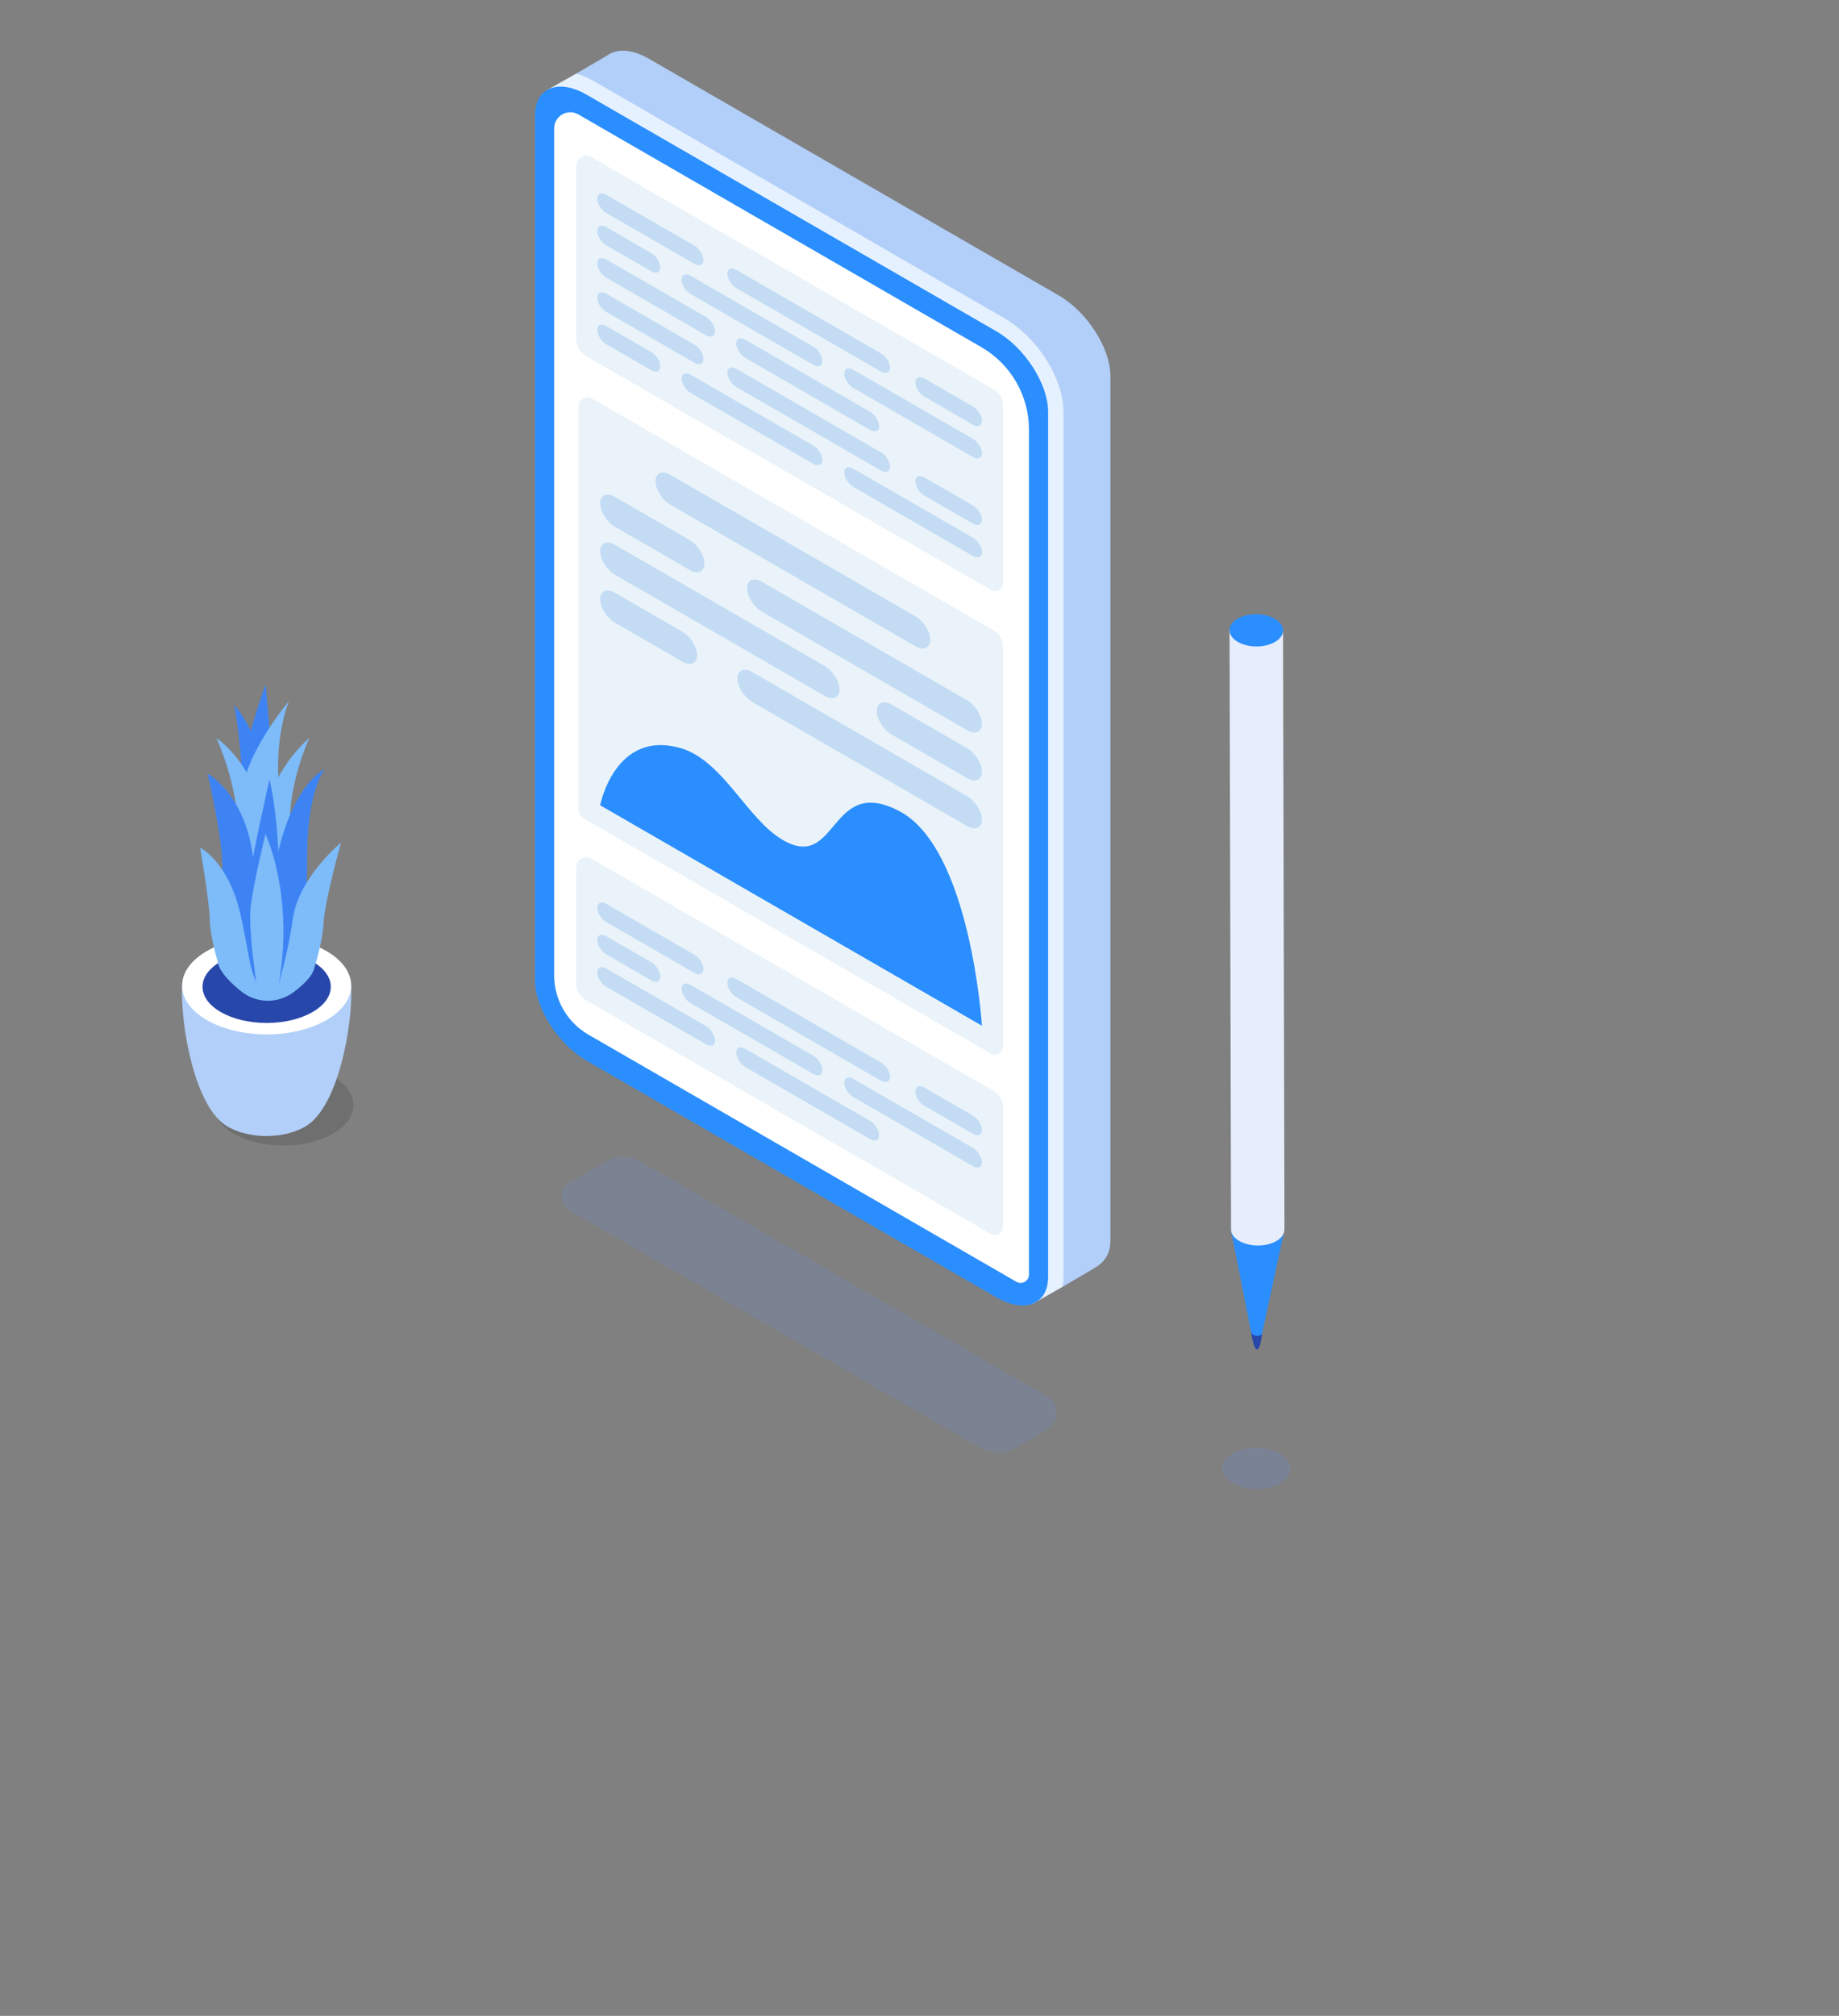 <?xml version="1.0" encoding="utf-8"?>
<!-- Generator: Adobe Illustrator 26.0.0, SVG Export Plug-In . SVG Version: 6.00 Build 0)  -->
<svg version="1.1" xmlns="http://www.w3.org/2000/svg" xmlns:xlink="http://www.w3.org/1999/xlink" x="0px" y="0px"
	 viewBox="0 0 1887 2068" style="enable-background:new 0 0 1887 2068;" xml:space="preserve">
<rect x="0" y="0" width="1887" height="2068" fill="#808080" stroke="none"/>
<style type="text/css">
	.st0{fill:#57A2FD;}
	.st1{fill:#F9914B;}
	.st2{fill:#E6F1FF;}
	.st3{fill:#FFFFFF;}
	.st4{fill:#2A8EFE;}
	.st5{opacity:0.18;fill:#6890EA;}
	.st6{fill:#B2CFF9;}
	.st7{fill:#EAF3F9;}
	.st8{fill:#C3DCF4;}
	.st9{fill:#2747AA;}
	.st10{fill:#E6EDFC;}
	.st11{opacity:0.21;fill:#6890EA;}
	.st12{opacity:0.23;fill:#353535;}
	.st13{fill:#3D83F4;}
	.st14{fill:#7DBBF9;}
</style>
<g id="Background">
</g>
<g id="Illustration">
	<rect x="2558.59" y="-61" class="st0" width="243.96" height="243.96"/>
	<rect x="2574.84" y="239.91" class="st1" width="243.96" height="243.96"/>
	<g>
		<path class="st2" d="M561.38,106.01V92.37l29.82-16.85l26.47-9.78l464.8,275.06c10.07,5.96,16.25,16.79,16.25,28.49v938.61
			l-8.39,12.16l-31.19,17.84L561.38,106.01z"/>
		<g>
			<g>
				<g>
					<g>
						<g>
							<path class="st3" d="M1022.41,352.99l-420.37-242.7c-23.84-13.77-43.24-6.08-43.24,17.13v883.93
								c0,23.21,19.4,53.29,43.24,67.06l420.37,242.7c23.84,13.77,43.24,6.08,43.24-17.13V420.05
								C1065.65,396.84,1046.26,366.75,1022.41,352.99z"/>
							<path class="st4" d="M1022.41,339.9L602.04,97.2c-29.19-16.85-53.07-7.27-53.07,21.28v887.19
								c0,28.56,23.88,65.71,53.07,82.56l420.37,242.7c29.19,16.85,53.07,7.27,53.07-21.28V422.46
								C1075.48,393.9,1051.6,356.75,1022.41,339.9z M1055.83,1307.51c0,6.62-7.17,10.76-12.9,7.45l-439.15-253.54
								c-21.75-12.56-35.15-35.76-35.15-60.87V131.73c0-12.74,13.79-20.7,24.82-14.33l413.58,238.78
								c30.19,17.43,48.79,49.65,48.79,84.51V1307.51z"/>
						</g>
					</g>
				</g>
			</g>
			<path class="st5" d="M1074.31,1432.43l-418.38-241.55c-10.14-5.85-22.63-5.85-32.77,0l-38.42,22.18
				c-11.16,6.44-11.16,22.55,0,28.99l420.59,242.83c11.7,6.75,26.1,6.75,37.8,0l31.18-18
				C1087.57,1459.22,1087.57,1440.08,1074.31,1432.43z"/>
		</g>
		<g>
			<path class="st6" d="M1086.29,303.02L665.92,60.32c-16.77-9.68-31.79-10.64-41.54-4.28c-3.43,2.24-18.4,10.95-33.18,19.48
				c6.13,1.73,12.41,4.42,18.71,8.05l420.37,242.7c16.25,9.38,31.46,24.3,42.85,42.01c11.66,18.14,18.09,37.38,18.09,54.18v887.19
				c0,3.64-0.3,7.11-0.88,10.41c14.11-8.23,29.32-17.12,33.43-19.62c8.85-5.39,15.59-13.39,15.59-27.67V385.58
				C1139.36,357.02,1115.48,319.87,1086.29,303.02z"/>
		</g>
		<g>
			<g>
				<path class="st7" d="M1019.34,646.61L607.92,409.08c-6.41-3.7-14.41,0.92-14.41,8.32v412.76c0,3.9,2.08,7.51,5.46,9.46
					l417.93,241.29c5.47,3.16,12.32-0.79,12.32-7.11V663.72C1029.22,656.66,1025.45,650.14,1019.34,646.61z"/>
				<g>
					<g>
						<path class="st8" d="M939.18,662.92L687.96,517.87c-8.48-4.9-15.35-15.74-15.35-24.22v0c0-8.48,6.87-11.38,15.35-6.49
							l251.23,145.05c8.48,4.9,15.35,15.74,15.35,24.22v0C954.54,664.91,947.66,667.81,939.18,662.92z"/>
					</g>
					<g>
						<path class="st8" d="M992.22,718.3L781.93,596.89c-8.48-4.9-15.35-1.99-15.35,6.49v0c0,8.48,6.87,19.32,15.35,24.22
							L992.22,749c8.48,4.9,15.35,1.99,15.35-6.49v0C1007.57,734.04,1000.7,723.19,992.22,718.3z"/>
					</g>
					<g>
						<path class="st8" d="M707.5,553.91l-76.3-44.05c-8.48-4.9-15.35-1.99-15.35,6.49v0c0,8.48,6.87,19.32,15.35,24.22l76.3,44.05
							c8.48,4.9,15.35,1.99,15.35-6.49v0C722.85,569.65,715.97,558.81,707.5,553.91z"/>
					</g>
					<g>
						<path class="st8" d="M992.22,767.48l-77.23-44.59c-8.48-4.9-15.35-1.99-15.35,6.49v0c0,8.48,6.87,19.32,15.35,24.22
							l77.23,44.59c8.48,4.9,15.35,1.99,15.35-6.49l0,0C1007.57,783.22,1000.7,772.38,992.22,767.48z"/>
					</g>
					<g>
						<path class="st8" d="M846.14,683.14L631.2,559.04c-8.48-4.9-15.35-1.99-15.35,6.49l0,0c0,8.48,6.87,19.32,15.35,24.22
							l214.94,124.1c8.48,4.9,15.35,1.99,15.35-6.49v0C861.49,698.88,854.61,688.03,846.14,683.14z"/>
					</g>
					<g>
						<path class="st8" d="M700.05,647.98l-68.86-39.75c-8.48-4.9-15.35-1.99-15.35,6.49l0,0c0,8.48,6.87,19.32,15.35,24.22
							l68.86,39.75c8.48,4.9,15.35,1.99,15.35-6.49l0,0C715.4,663.72,708.53,652.88,700.05,647.98z"/>
					</g>
					<g>
						<path class="st8" d="M992.22,816.66L772.01,689.52c-8.48-4.9-15.35-1.99-15.35,6.49l0,0c0,8.48,6.87,19.32,15.35,24.22
							l220.21,127.14c8.48,4.9,15.35,1.99,15.35-6.49l0,0C1007.57,832.4,1000.7,821.56,992.22,816.66z"/>
					</g>
				</g>
				<g>
					<path class="st4" d="M615.84,826.1c0,0,14.91-77.52,81.88-58.8c43.73,12.22,68.35,72.23,104.68,93.93
						c57.69,34.47,47.92-67.24,120.5-29.06c73.07,38.44,84.67,220.09,84.67,220.09L615.84,826.1z"/>
				</g>
			</g>
			<g>
				<path class="st7" d="M1019.76,399.62L606.97,161.3c-7.01-4.05-15.77,1.01-15.77,9.11v177.51c0,7.16,3.82,13.78,10.02,17.36
					l415.75,240.04c5.44,3.14,12.25-0.79,12.25-7.07V416C1029.22,409.24,1025.61,403,1019.76,399.62z"/>
				<g>
					<path class="st8" d="M622.15,320.03l90.28,52.12c5.17,2.98,9.35,1.21,9.35-3.95c0-5.17-4.19-11.77-9.35-14.75l-90.28-52.12
						c-5.17-2.98-9.35-1.21-9.35,3.95C612.79,310.44,616.98,317.05,622.15,320.03z"/>
					<path class="st8" d="M755.69,397.13l148.26,85.6c5.17,2.98,9.35,1.21,9.35-3.95c0-5.17-4.19-11.77-9.35-14.75l-148.26-85.6
						c-5.17-2.98-9.35-1.21-9.35,3.95C746.34,387.54,750.52,394.15,755.69,397.13z"/>
					<path class="st8" d="M948.62,508.52l49.65,28.67c5.17,2.98,9.35,1.21,9.35-3.95c0-5.17-4.19-11.77-9.35-14.75l-49.65-28.67
						c-5.17-2.98-9.35-1.21-9.35,3.95C939.27,498.93,943.45,505.54,948.62,508.52z"/>
					<path class="st8" d="M998.27,551.64l-122.62-70.79c-5.17-2.98-9.35-1.21-9.35,3.95c0,5.17,4.19,11.77,9.35,14.75l122.62,70.79
						c5.17,2.98,9.35,1.21,9.35-3.95S1003.44,554.63,998.27,551.64z"/>
					<path class="st8" d="M708.69,384.45c-5.17-2.98-9.35-1.21-9.35,3.95c0,5.17,4.19,11.77,9.35,14.75L834.5,475.8
						c5.17,2.98,9.35,1.21,9.35-3.95c0-5.17-4.19-11.77-9.35-14.75L708.69,384.45z"/>
					<path class="st8" d="M622.15,353.19l46.08,26.61c5.17,2.98,9.35,1.21,9.35-3.95c0-5.17-4.19-11.77-9.35-14.75l-46.08-26.61
						c-5.17-2.98-9.35-1.21-9.35,3.95C612.79,343.61,616.98,350.21,622.15,353.19z"/>
				</g>
				<g>
					<path class="st8" d="M622.15,218.54l90.28,52.12c5.17,2.98,9.35,1.21,9.35-3.95c0-5.17-4.19-11.77-9.35-14.75l-90.28-52.12
						c-5.17-2.98-9.35-1.21-9.35,3.95C612.79,208.95,616.98,215.56,622.15,218.54z"/>
					<path class="st8" d="M755.69,295.64l148.26,85.6c5.17,2.98,9.35,1.21,9.35-3.95s-4.19-11.77-9.35-14.75l-148.26-85.6
						c-5.17-2.98-9.35-1.21-9.35,3.95S750.52,292.66,755.69,295.64z"/>
					<path class="st8" d="M948.62,407.03l49.65,28.67c5.17,2.98,9.35,1.21,9.35-3.95s-4.19-11.77-9.35-14.75l-49.65-28.67
						c-5.17-2.98-9.35-1.21-9.35,3.95C939.27,397.44,943.45,404.05,948.62,407.03z"/>
					<path class="st8" d="M998.27,450.15l-122.62-70.79c-5.17-2.98-9.35-1.21-9.35,3.95c0,5.17,4.19,11.77,9.35,14.75l122.62,70.79
						c5.17,2.98,9.35,1.21,9.35-3.95C1007.63,459.74,1003.44,453.14,998.27,450.15z"/>
					<path class="st8" d="M708.69,282.96c-5.17-2.98-9.35-1.21-9.35,3.95c0,5.17,4.19,11.77,9.35,14.75l125.81,72.64
						c5.17,2.98,9.35,1.21,9.35-3.95c0-5.17-4.19-11.77-9.35-14.75L708.69,282.96z"/>
					<path class="st8" d="M622.15,251.71l46.08,26.61c5.17,2.98,9.35,1.21,9.35-3.95c0-5.17-4.19-11.77-9.35-14.75L622.15,233
						c-5.17-2.98-9.35-1.21-9.35,3.95C612.79,242.12,616.98,248.72,622.15,251.71z"/>
					<path class="st8" d="M724.35,325.17l-102.21-59.01c-5.17-2.98-9.35-1.21-9.35,3.95c0,5.17,4.19,11.77,9.35,14.75l102.21,59.01
						c5.17,2.98,9.35,1.21,9.35-3.95C733.71,334.76,729.52,328.16,724.35,325.17z"/>
					<path class="st8" d="M892.73,422.38l-127.92-73.85c-5.17-2.98-9.35-1.21-9.35,3.95c0,5.17,4.19,11.77,9.35,14.75l127.92,73.85
						c5.17,2.98,9.35,1.21,9.35-3.95C902.08,431.97,897.89,425.37,892.73,422.38z"/>
				</g>
			</g>
			<g>
				<path class="st7" d="M1019.76,1119.31L606.97,880.98c-7.01-4.05-15.77,1.01-15.77,9.11v118.51c0,7.16,3.82,13.78,10.02,17.36
					l415.75,240.04c5.44,3.14,12.25-0.79,12.25-7.07v-123.23C1029.22,1128.93,1025.61,1122.69,1019.76,1119.31z"/>
				<g>
					<path class="st8" d="M622.15,945.98l90.28,52.12c5.17,2.98,9.35,1.21,9.35-3.95s-4.19-11.77-9.35-14.75l-90.28-52.12
						c-5.17-2.98-9.35-1.21-9.35,3.95C612.79,936.39,616.98,943,622.15,945.98z"/>
					<path class="st8" d="M755.69,1023.08l148.26,85.6c5.17,2.98,9.35,1.21,9.35-3.95s-4.19-11.77-9.35-14.75l-148.26-85.6
						c-5.17-2.98-9.35-1.21-9.35,3.95C746.34,1013.49,750.52,1020.1,755.69,1023.08z"/>
					<path class="st8" d="M948.62,1134.47l49.65,28.67c5.17,2.98,9.35,1.21,9.35-3.95c0-5.17-4.19-11.77-9.35-14.75l-49.65-28.67
						c-5.17-2.98-9.35-1.21-9.35,3.95S943.45,1131.49,948.62,1134.47z"/>
					<path class="st8" d="M998.27,1177.59l-122.62-70.79c-5.17-2.98-9.35-1.21-9.35,3.95c0,5.17,4.19,11.77,9.35,14.75l122.62,70.79
						c5.17,2.98,9.35,1.21,9.35-3.95S1003.44,1180.58,998.27,1177.59z"/>
					<path class="st8" d="M708.69,1010.4c-5.17-2.98-9.35-1.21-9.35,3.95c0,5.17,4.19,11.77,9.35,14.75l125.81,72.64
						c5.17,2.98,9.35,1.21,9.35-3.95s-4.19-11.77-9.35-14.75L708.69,1010.4z"/>
					<path class="st8" d="M622.15,979.15l46.08,26.61c5.17,2.98,9.35,1.21,9.35-3.95c0-5.17-4.19-11.77-9.35-14.75l-46.08-26.61
						c-5.17-2.98-9.35-1.21-9.35,3.95S616.98,976.16,622.15,979.15z"/>
					<path class="st8" d="M724.35,1052.61L622.15,993.6c-5.17-2.98-9.35-1.21-9.35,3.95s4.19,11.77,9.35,14.75l102.21,59.01
						c5.17,2.98,9.35,1.21,9.35-3.95S729.52,1055.6,724.35,1052.61z"/>
					<path class="st8" d="M892.73,1149.82l-127.92-73.85c-5.17-2.98-9.35-1.21-9.35,3.95s4.19,11.77,9.35,14.75l127.92,73.85
						c5.17,2.98,9.35,1.21,9.35-3.95S897.89,1152.81,892.73,1149.82z"/>
				</g>
			</g>
		</g>
	</g>
	<g>
		<path class="st9" d="M1283.99,1367.53c0,0,2.1,16.33,5.69,16.83c3.59,0.49,5.19-15.72,5.19-15.72L1283.99,1367.53z"/>
		<path class="st4" d="M1263.19,1262.42l20.8,105.11c0,0,5.07,6.02,10.88,1.1l22.32-103.33L1263.19,1262.42z"/>
		<path class="st10" d="M1309.69,1273.16c-10.88,6.32-28.26,6.08-38.83-0.53c-4.61-2.89-7.16-6.51-7.67-10.2l0,0v-0.01
			c0,0.01,0,0.01,0,0.01l-1.56-616.29l54.89-0.06l1.48,614.93l-0.01,0C1318.12,1265.43,1315.37,1269.86,1309.69,1273.16z"/>
		
			<ellipse transform="matrix(7.680349e-03 -1 1 7.680349e-03 632.551 1930.727)" class="st4" cx="1289.08" cy="646.65" rx="16.56" ry="27.46"/>
		
			<ellipse transform="matrix(7.678887e-03 -1 1 7.678887e-03 -227.165 2783.869)" class="st11" cx="1289.08" cy="1506.39" rx="21.06" ry="34.92"/>
	</g>
	<g>
		<ellipse class="st12" cx="290.85" cy="1133.72" rx="71.74" ry="41.42"/>
		<g>
			<path class="st13" d="M266.72,826.93L266.72,826.93c2.16-0.08,6.73-0.47,7.23-2.86c2.42-11.47,6.93-35.63,3.72-66.55
				c-3.28-31.52-4.99-55.61-4.99-55.61s-16.35,45.33-17.75,60.3c-1.45,15.54,3.16,47.23,5.19,61.41
				C260.55,826.54,264.5,826.79,266.72,826.93z"/>
			<g>
				<path class="st6" d="M186.86,1011.07c-1.82,40.21,12.64,124.63,46.32,144.47c22.36,13.17,58.01,13.17,80.36,0
					c33.68-19.84,48.63-104.26,46.82-144.47H186.86z"/>
				<ellipse class="st3" cx="273.61" cy="1011.07" rx="86.75" ry="50.08"/>
				<ellipse class="st9" cx="273.61" cy="1012.31" rx="65.81" ry="37.11"/>
			</g>
			<g>
				<path class="st13" d="M275.73,808.43c-8.77-56.73-35.37-85.13-35.37-85.13s9.43,50.73,7.3,88.91L275.73,808.43z"/>
				<path class="st14" d="M258.02,919.49l19.95-0.01c0,0,15.88-39.69,8.61-109.64c-5.62-54.11,9.88-90.46,9.88-90.46
					s-46.15,54.01-48.9,98.52C245.47,851.85,258.02,919.49,258.02,919.49z"/>
				<path class="st14" d="M272.98,936.24l16.7,1.38c0,0,9.12-30.75,7.7-89.8c-1.1-45.68,19.97-90.59,19.97-90.59
					s-44.36,35.88-46.35,93.26C270,879.03,272.98,936.24,272.98,936.24z"/>
				<path class="st14" d="M269.39,938.02l-16.68,1.64c0,0-9.59-30.6-9.06-89.67c0.41-45.69-21.56-92.77-21.56-92.77
					s45.01,29.36,47.98,95.02C271.37,880.78,269.39,938.02,269.39,938.02z"/>
				<path class="st13" d="M282.17,1022.48L282.17,1022.48c11.67-4.95,20.08-4.94,22.37-17.62c4.39-24.35,10.6-68.83,10.55-125.43
					c-0.06-67.67,17.91-90.26,17.91-90.26s-35.24,15.59-50.78,100.34C274.52,931.53,282.17,1022.48,282.17,1022.48z"/>
				<path class="st13" d="M281.84,1016.58c2.1-23.2,4.58-61.33,4.54-111.86c-0.06-67.67-9.85-105.09-9.85-105.09
					s-18.86,83.03-23.02,115.18c-3.58,27.66-2.47,73.39-1.28,101.78H281.84z"/>
				<path class="st13" d="M266.28,1022.63l2.77-0.33c0,0,1.16-54.31-9.15-141.08c-7.97-67.12-46.94-87.47-46.94-87.47
					s15.65,65.59,15.26,97.47c-0.33,26.73,5.88,70.2,10.45,98.28C241.46,1006.69,252.45,1012.4,266.28,1022.63z"/>
				<path class="st14" d="M273.77,1023.23L273.77,1023.23c3.05-0.11,9.52-0.66,10.24-4.05c3.42-16.23,9.82-50.45,5.27-94.22
					c-4.64-44.63-16.96-69.31-16.96-69.31s-13.24,54.76-15.22,75.96c-2.06,22,4.47,66.87,7.35,86.94
					C265.03,1022.67,270.63,1023.02,273.77,1023.23z"/>
				<path class="st14" d="M349.96,864.43c0,0-43.72,35.66-49.57,78.56c-4.83,35.43-15.23,68.81-15.23,68.81s-18.27-2-21.31-2.44
					c-8.26-15.96-9.27-37.26-17.14-71.59c-12.43-54.21-41.36-68.13-41.36-68.13s9.62,55.45,9.88,73.92
					c0.17,12.05,4.45,30.07,8.73,45.19c0.14,0.48,0.28,0.96,0.43,1.43c2.62,8.42,12.48,18.21,22.71,26.54
					c15.84,12.9,38.23,13.29,54.46,0.91c9.26-7.06,17.86-15.21,20.31-22.49c0.15-0.45,0.3-0.91,0.44-1.37
					c4.54-14.76,8.98-33.25,9.57-45.34C333.09,923.75,349.96,864.43,349.96,864.43z"/>
			</g>
		</g>
	</g>
</g>
</svg>
